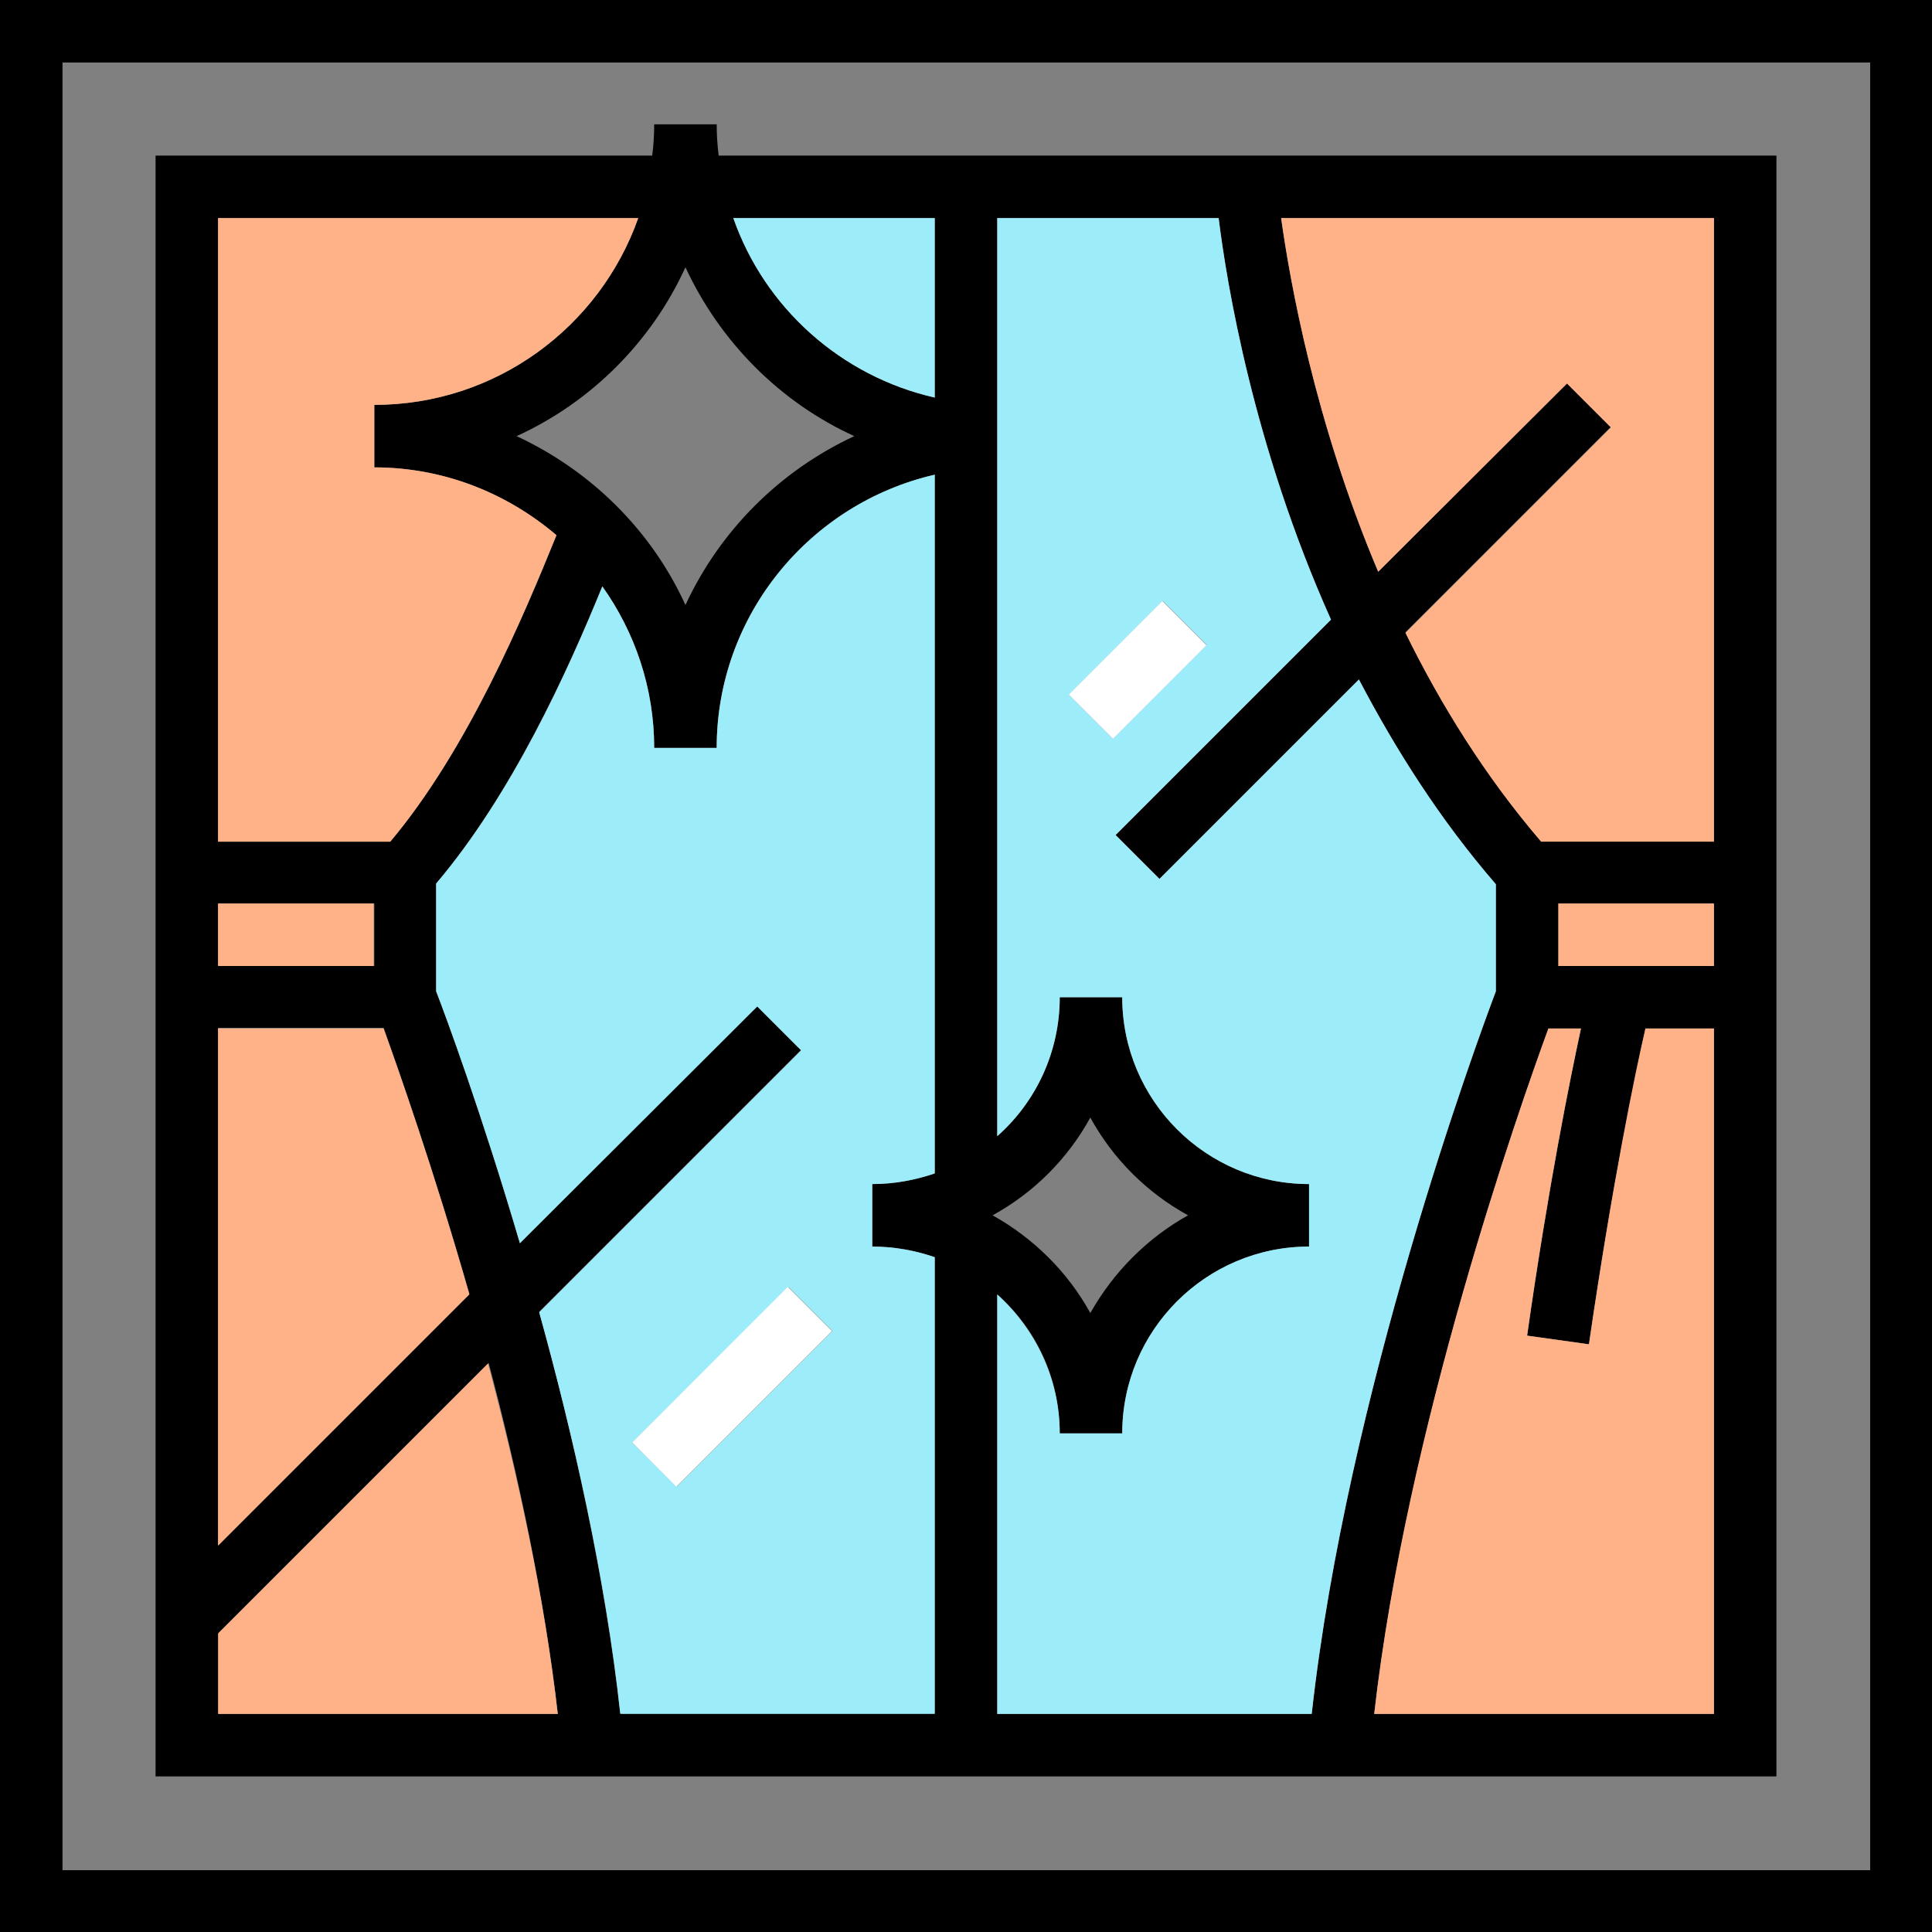 <?xml version="1.0" encoding="utf-8"?>
<!-- Generator: Adobe Illustrator 22.1.0, SVG Export Plug-In . SVG Version: 6.00 Build 0)  -->
<svg version="1.1" id="Layer_1" xmlns="http://www.w3.org/2000/svg" xmlns:xlink="http://www.w3.org/1999/xlink" x="0px" y="0px"
	 viewBox="0 0 290.6 290.6" style="enable-background:new 0 0 290.6 290.6;" xml:space="preserve">
<rect x="0" y="0" width="290.6" height="290.6" fill="#808080" stroke="none"/>
<style type="text/css">
	.st0{fill:#FFB288;}
	.st1{fill:#9DECF9;}
	.st2{fill:#FFFFFF;}
</style>
<g id="XMLID_1_">
	<g>
		<path d="M290.6,0v290.6H0V0H290.6z M281.3,281.2V9.4H9.4v271.9H281.3z"/>
		<path d="M267.2,154.7v112.5H23.4V154.7v-28.1V23.4h74.7c0.2-1.5,0.3-3.1,0.3-4.7h9.4c0,1.6,0.1,3.1,0.3,4.7h159.1v103.1V154.7z
			 M257.8,257.8V154.7h-10.3c-1.5,6.9-5,23.4-8.5,47.5l-9.3-1.3c3.2-22.5,6.4-38.3,8.1-46.2h-4.9c-4.5,12.3-21.3,60.4-26.2,103.1
			H257.8z M257.8,145.3v-9.4h-23.4v9.4H257.8z M257.8,126.6V32.8h-65.1c1.3,9.3,5,30.5,14.6,53.2l28.4-28.4l6.6,6.6l-30.9,30.9
			c5.3,10.8,12,21.6,20.4,31.4H257.8z M225,149.1V133c-8.4-9.7-15.1-20.3-20.6-30.8l-30,30l-6.6-6.6l32.4-32.4
			c-11.7-26.1-15.7-50.7-16.9-60.4H150v28.1v9.4v100.6c5.7-5.2,9.4-12.6,9.4-20.9h9.4c0,15.5,12.6,28.1,28.1,28.1v9.4
			c-15.5,0-28.1,12.6-28.1,28.1h-9.4c0-8.3-3.6-15.8-9.4-20.9v63.1h47.3C202.6,209.8,222.2,156.5,225,149.1z M178.7,182.8
			c-6.2-3.4-11.3-8.5-14.7-14.7c-3.4,6.2-8.5,11.3-14.7,14.7c6.1,3.4,11.3,8.5,14.7,14.7C167.5,191.3,172.6,186.2,178.7,182.8z
			 M140.6,257.8v-68.7c-2.9-1-6.1-1.6-9.4-1.6v-9.4c3.3,0,6.4-0.6,9.4-1.6V71.4c-18.8,4.3-32.8,21.1-32.8,41.1h-9.4
			c0-9.1-2.9-17.4-7.8-24.3c-5.3,13-13.7,31.3-25,44.7v16.2c1.4,3.6,6.8,18.2,12.6,37.9l35.7-35.7l6.6,6.6l-39.4,39.4
			c5.1,18.5,9.9,39.9,12.2,60.4H140.6z M140.6,59.8v-27h-30.3C115.1,46.3,126.5,56.6,140.6,59.8z M128.5,65.6
			c-11.2-5.1-20.2-14.2-25.4-25.4C98,51.4,88.9,60.5,77.7,65.6C88.9,70.8,98,79.8,103.1,91C108.3,79.8,117.3,70.8,128.5,65.6z
			 M96,32.8H32.8v93.8h25.9c11.6-13.8,20-33.7,25-46.1c-7.4-6.3-17-10.2-27.4-10.2v-9.4C74.6,60.9,90.2,49.2,96,32.8z M32.8,257.8
			h51.1c-2-17.6-6-36.2-10.4-52.8l-40.6,40.6V257.8z M32.8,232.4l37.8-37.8c-5.4-18.8-10.7-33.8-12.9-40H32.8V232.4z M56.3,145.3
			v-9.4H32.8v9.4H56.3z"/>
		<path class="st0" d="M257.8,154.7v103.1h-51.1c4.8-42.7,21.7-90.8,26.2-103.1h4.9c-1.7,7.9-4.9,23.7-8.1,46.2l9.3,1.3
			c3.5-24.1,6.9-40.7,8.5-47.5H257.8z"/>
		<rect x="234.4" y="135.9" class="st0" width="23.4" height="9.4"/>
		<path class="st0" d="M257.8,32.8v93.8h-26c-8.4-9.8-15.1-20.6-20.4-31.4l30.9-30.9l-6.6-6.6L207.3,86
			c-9.6-22.7-13.3-43.9-14.6-53.2H257.8z"/>
		<path class="st1" d="M225,133v16.1c-2.8,7.4-22.4,60.7-27.7,108.7H150v-63.1c5.7,5.2,9.4,12.6,9.4,20.9h9.4
			c0-15.5,12.6-28.1,28.1-28.1v-9.4c-15.5,0-28.1-12.6-28.1-28.1h-9.4c0,8.3-3.6,15.8-9.4,20.9V70.3v-9.4V32.8h33.3
			c1.2,9.7,5.2,34.3,16.9,60.4l-32.4,32.4l6.6,6.6l30-30C209.9,112.7,216.6,123.3,225,133z M167.4,111.1l14.1-14.1l-6.6-6.6
			l-14.1,14.1L167.4,111.1z"/>
		
			<rect x="161.2" y="96.1" transform="matrix(0.707 -0.707 0.707 0.707 -21.15 150.5)" class="st2" width="19.9" height="9.4"/>
		<path class="st1" d="M140.6,189.1v68.7H93.3c-2.2-20.5-7.1-42-12.2-60.4l39.4-39.4l-6.6-6.6L78.2,187
			c-5.8-19.7-11.2-34.3-12.6-37.9v-16.2c11.4-13.4,19.7-31.7,25-44.7c4.9,6.9,7.8,15.3,7.8,24.3h9.4c0-20,14.1-36.8,32.8-41.1v105.1
			c-2.9,1-6.1,1.6-9.4,1.6v9.4C134.5,187.5,137.7,188.1,140.6,189.1z M101.8,223.6l23.4-23.4l-6.6-6.6L95.1,217L101.8,223.6z"/>
		<path class="st1" d="M140.6,32.8v27c-14.1-3.2-25.6-13.5-30.3-27H140.6z"/>
		
			<rect x="93.6" y="203.9" transform="matrix(0.707 -0.707 0.707 0.707 -115.239 138.989)" class="st2" width="33.1" height="9.4"/>
		<path class="st0" d="M32.8,32.8H96c-5.8,16.4-21.4,28.1-39.7,28.1v9.4c10.5,0,20,3.9,27.4,10.2c-5,12.3-13.4,32.3-25,46.1H32.8
			V32.8z"/>
		<path class="st0" d="M83.9,257.8H32.8v-12.1l40.6-40.6C77.8,221.6,81.9,240.2,83.9,257.8z"/>
		<path class="st0" d="M70.6,194.7l-37.8,37.8v-77.8h24.9C59.9,160.8,65.2,175.8,70.6,194.7z"/>
		<rect x="32.8" y="135.9" class="st0" width="23.4" height="9.4"/>
	</g>
	<g>
	</g>
</g>
</svg>
